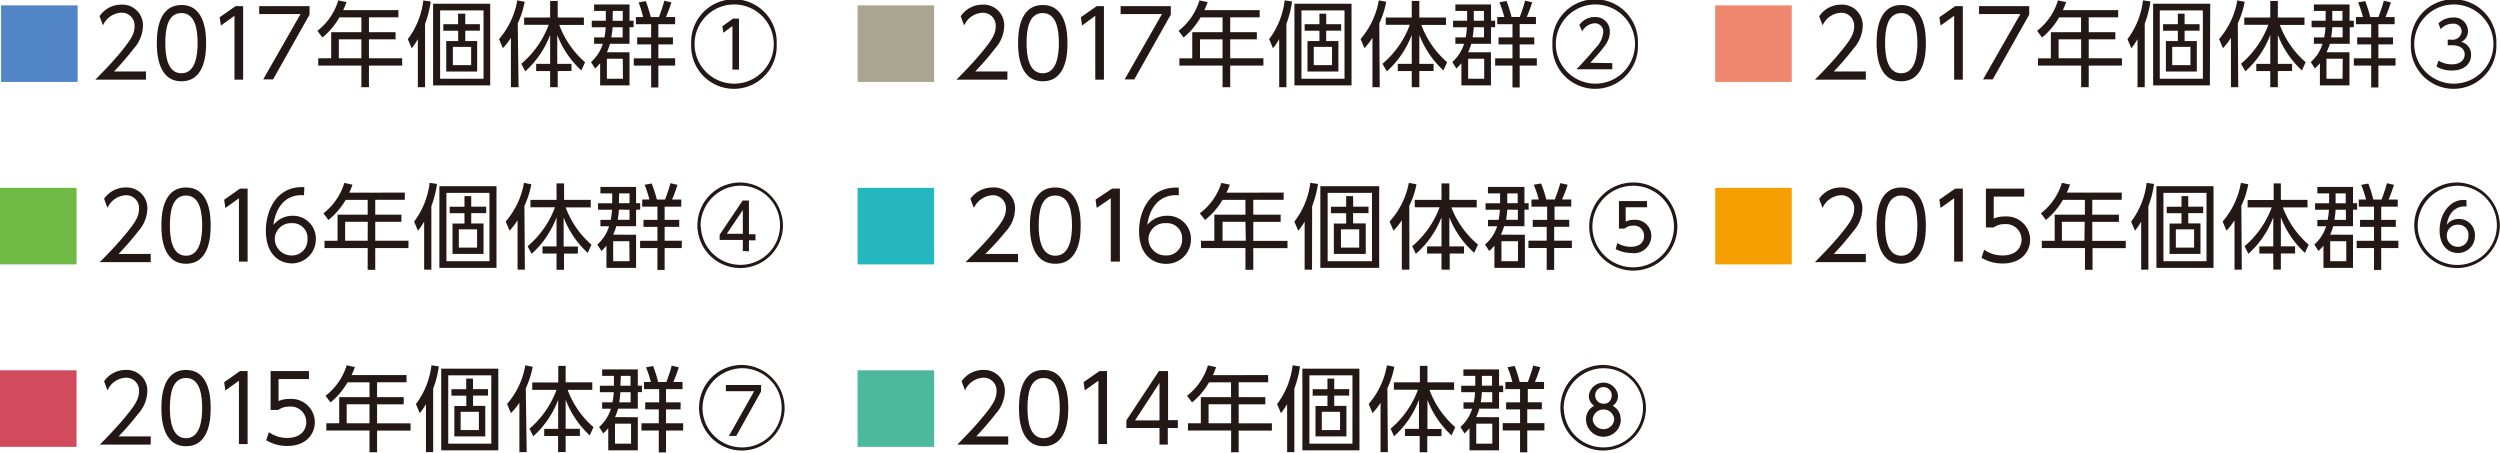 <svg xmlns="http://www.w3.org/2000/svg" viewBox="0 0 274.02 49.66">
  <defs>
    <style>
      .cls-1 {
        fill: #5185c5;
      }

      .cls-2 {
        fill: #231815;
      }

      .cls-3 {
        fill: #a8a591;
      }

      .cls-4 {
        fill: #ef876e;
      }

      .cls-5 {
        fill: #6eba44;
      }

      .cls-6 {
        fill: #24b7c0;
      }

      .cls-7 {
        fill: #f5a000;
      }

      .cls-8 {
        fill: #d24b5d;
      }

      .cls-9 {
        fill: #4cb99c;
      }
    </style>
  </defs>
  <title>p03-01sp</title>
  <g id="レイヤー_2" data-name="レイヤー 2">
    <g id="レイヤー_1-2" data-name="レイヤー 1">
      <g>
        <g>
          <rect class="cls-1" x="0.12" y="0.59" width="8.39" height="8.39"/>
          <g>
            <path class="cls-2" d="M16,8.1V9H10.45c.62-.63,1.68-1.69,2.72-2.94C14.35,4.62,14.75,4,14.75,3.13a1.4,1.4,0,0,0-1.46-1.47,2.32,2.32,0,0,0-2,1.39l-.38-1A2.85,2.85,0,0,1,13.28.78a2.26,2.26,0,0,1,2.39,2.33,3.82,3.82,0,0,1-1,2.47A30.51,30.51,0,0,1,12.5,8.1Z" transform="translate(0 -0.27)"/>
            <path class="cls-2" d="M17.19,5c0-.81,0-4.18,2.7-4.18s2.7,3.37,2.7,4.18,0,4.18-2.7,4.18S17.19,5.78,17.19,5Zm4.47,0c0-1.33-.2-3.3-1.77-3.3S18.12,3.57,18.12,5s.24,3.3,1.77,3.3S21.66,6.34,21.66,5Z" transform="translate(0 -0.27)"/>
            <path class="cls-2" d="M25.82.94h.83V9H25.7V2L24.21,3.07l-.13-.91Z" transform="translate(0 -0.27)"/>
            <path class="cls-2" d="M33.93.94v.93l-4,7.1H28.85l4.09-7.16H28.41V.94Z" transform="translate(0 -0.27)"/>
            <path class="cls-2" d="M43.67,1.38v.79H40.44V3.8h2.92v.78H40.44V6.66h3.64v.8H40.44V9.83h-.83V7.46H34.88v-.8H36.3V3.8h3.31V2.18H37.2a8,8,0,0,1-1.86,2.2l-.55-.73A6.66,6.66,0,0,0,37.08.31l.9.19c-.1.27-.16.44-.36.88Zm-4.06,3.2H37.14V6.66h2.47Z" transform="translate(0 -0.27)"/>
            <path class="cls-2" d="M46.59,9.83H45.8V4.56a7.3,7.3,0,0,1-.68,1l-.42-1A8.77,8.77,0,0,0,46.4.32l.81.12a11.25,11.25,0,0,1-.62,2.44Zm7.14-.2H47.47V.68h6.26ZM53,1.41H48.24V8.9H53ZM51,2.92H52.6v.71H51V4.77H52.3V8.11H48.91V4.77h1.31V3.64H48.59V2.92h1.62V1.77H51Zm.64,2.49h-2v2h2Z" transform="translate(0 -0.27)"/>
            <path class="cls-2" d="M56.84,9.83H56V4.41a6.92,6.92,0,0,1-.88,1.14l-.42-1a8.77,8.77,0,0,0,2-4.24l.81.16a9.82,9.82,0,0,1-.76,2.36Zm.3-2.57a10.27,10.27,0,0,0,3-4.27H57.45V2.19H60.3V.37h.83V2.19H64V3h-2.7a10,10,0,0,0,2.83,4.09l-.41.9a10.24,10.24,0,0,1-2.64-3.89V7.27h1.56v.78H61.13V9.83H60.3V8.06H58.77V7.27H60.3V4.09a10.16,10.16,0,0,1-2.73,4Z" transform="translate(0 -0.27)"/>
            <path class="cls-2" d="M69,6V9.63H65.78V7.2a6.14,6.14,0,0,1-.55.58l-.45-.71a4.34,4.34,0,0,0,1.29-2h-.95v-.7h1.13a8.48,8.48,0,0,0,.14-1.11H64.86V2.54H66.4V1.47H65.12V.76H69V2.54h.45v.71H69V5.07H66.86a5.8,5.8,0,0,1-.34.93Zm-.74.71H66.52V8.9h1.76ZM67.15,3.26A10.42,10.42,0,0,1,67,4.37h1.25V3.26Zm0-.71h1.11V1.47H67.17Zm3.34-.41A13.14,13.14,0,0,0,70,.53l.78-.14a15.8,15.8,0,0,1,.55,1.75h.9c.32-.89.45-1.26.58-1.79l.78.18c-.21.69-.49,1.35-.59,1.61h1v.78H72.16V4.37h1.6v.77h-1.6V6.66H74v.8H72.16v2.4h-.79V7.46h-1.9v-.8h1.9V5.14H69.84V4.37h1.53V2.92H69.7V2.14Z" transform="translate(0 -0.27)"/>
            <path class="cls-2" d="M85.13,5.1a4.69,4.69,0,1,1-9.37,0,4.69,4.69,0,1,1,9.37,0Zm-9,0a4.34,4.34,0,1,0,8.68,0,4.34,4.34,0,1,0-8.68,0Zm4.21-2.79H81V7.9h-.72V3.13l-1,.73-.1-.71Z" transform="translate(0 -0.27)"/>
          </g>
        </g>
        <g>
          <rect class="cls-3" x="94" y="0.59" width="8.39" height="8.39"/>
          <g>
            <path class="cls-2" d="M110.42,8.1V9h-5.58c.62-.63,1.68-1.69,2.72-2.94,1.19-1.42,1.58-2.09,1.58-2.92a1.4,1.4,0,0,0-1.46-1.47,2.32,2.32,0,0,0-2,1.39l-.38-1A2.85,2.85,0,0,1,107.68.78a2.26,2.26,0,0,1,2.39,2.33,3.82,3.82,0,0,1-1,2.47A30.51,30.51,0,0,1,106.9,8.1Z" transform="translate(0 -0.27)"/>
            <path class="cls-2" d="M111.59,5c0-.81,0-4.18,2.7-4.18S117,4.15,117,5s0,4.18-2.7,4.18S111.59,5.78,111.59,5Zm4.47,0c0-1.33-.2-3.3-1.77-3.3s-1.77,1.92-1.77,3.3.24,3.3,1.77,3.3S116.06,6.34,116.06,5Z" transform="translate(0 -0.27)"/>
            <path class="cls-2" d="M120.21.94H121V9h-.95V2L118.6,3.07l-.13-.91Z" transform="translate(0 -0.27)"/>
            <path class="cls-2" d="M128.33.94v.93l-4,7.1h-1.06l4.09-7.16h-4.53V.94Z" transform="translate(0 -0.27)"/>
            <path class="cls-2" d="M138.07,1.38v.79h-3.23V3.8h2.92v.78h-2.92V6.66h3.64v.8h-3.64V9.83H134V7.46h-4.73v-.8h1.41V3.8H134V2.18h-2.41a8,8,0,0,1-1.86,2.2l-.55-.73A6.66,6.66,0,0,0,131.47.31l.9.19c-.1.27-.16.44-.36.88ZM134,4.58h-2.47V6.66H134Z" transform="translate(0 -0.27)"/>
            <path class="cls-2" d="M141,9.83h-.79V4.56a7.3,7.3,0,0,1-.68,1l-.42-1a8.77,8.77,0,0,0,1.7-4.25l.81.12A11.25,11.25,0,0,1,141,2.88Zm7.14-.2h-6.26V.68h6.26Zm-.77-8.22h-4.72V8.9h4.72Zm-2,1.51H147v.71h-1.64V4.77h1.34V8.11h-3.39V4.77h1.31V3.64H143V2.92h1.62V1.77h.74ZM146,5.41h-2v2h2Z" transform="translate(0 -0.27)"/>
            <path class="cls-2" d="M151.23,9.83h-.8V4.41a6.92,6.92,0,0,1-.88,1.14l-.42-1a8.77,8.77,0,0,0,2-4.24l.81.16a9.82,9.82,0,0,1-.76,2.36Zm.3-2.57a10.27,10.27,0,0,0,3-4.27h-2.64V2.19h2.85V.37h.83V2.19h2.92V3h-2.7a10,10,0,0,0,2.83,4.09l-.41.9a10.24,10.24,0,0,1-2.64-3.89V7.27h1.56v.78h-1.56V9.83h-.83V8.06h-1.53V7.27h1.53V4.09a10.16,10.16,0,0,1-2.73,4Z" transform="translate(0 -0.27)"/>
            <path class="cls-2" d="M163.42,6V9.63h-3.24V7.2a6.14,6.14,0,0,1-.55.58l-.45-.71a4.34,4.34,0,0,0,1.29-2h-.95v-.7h1.13a8.48,8.48,0,0,0,.14-1.11h-1.52V2.54h1.54V1.47h-1.29V.76h3.91V2.54h.45v.71h-.45V5.07h-2.17a5.8,5.8,0,0,1-.34.93Zm-.74.71h-1.76V8.9h1.76Zm-1.14-3.46a10.42,10.42,0,0,1-.13,1.11h1.25V3.26Zm0-.71h1.11V1.47h-1.11Zm3.34-.41a13.14,13.14,0,0,0-.53-1.61l.78-.14a15.8,15.8,0,0,1,.55,1.75h.9c.32-.89.45-1.26.58-1.79l.78.18c-.21.69-.49,1.35-.59,1.61h1v.78h-1.78V4.37h1.6v.77h-1.6V6.66h1.88v.8h-1.88v2.4h-.79V7.46h-1.9v-.8h1.9V5.14h-1.53V4.37h1.53V2.92h-1.67V2.14Z" transform="translate(0 -0.27)"/>
            <path class="cls-2" d="M179.53,5.1a4.69,4.69,0,1,1-9.37,0,4.69,4.69,0,1,1,9.37,0Zm-9,0a4.34,4.34,0,1,0,8.68,0,4.34,4.34,0,1,0-8.68,0Zm6.19,2.09v.67H172.8c.87-.92,1.58-1.71,2.11-2.36a2.74,2.74,0,0,0,.82-1.68.92.92,0,0,0-.93-1,1.66,1.66,0,0,0-1.38.89l-.31-.7a2,2,0,0,1,1.68-.87,1.56,1.56,0,0,1,1.66,1.62c0,1-.53,1.62-2.14,3.39Z" transform="translate(0 -0.27)"/>
          </g>
        </g>
        <g>
          <rect class="cls-4" x="188" y="0.59" width="8.39" height="8.39"/>
          <g>
            <path class="cls-2" d="M204.51,8.1V9h-5.58c.62-.63,1.68-1.69,2.72-2.94,1.19-1.42,1.58-2.09,1.58-2.92a1.4,1.4,0,0,0-1.46-1.47,2.32,2.32,0,0,0-2,1.39l-.37-1A2.85,2.85,0,0,1,201.78.78a2.26,2.26,0,0,1,2.39,2.33,3.82,3.82,0,0,1-1,2.47A30.51,30.51,0,0,1,201,8.1Z" transform="translate(0 -0.27)"/>
            <path class="cls-2" d="M205.69,5c0-.81,0-4.18,2.7-4.18s2.7,3.37,2.7,4.18,0,4.18-2.7,4.18S205.69,5.78,205.69,5Zm4.47,0c0-1.33-.2-3.3-1.77-3.3s-1.77,1.92-1.77,3.3.24,3.3,1.77,3.3S210.16,6.34,210.16,5Z" transform="translate(0 -0.27)"/>
            <path class="cls-2" d="M214.31.94h.83V9h-.95V2L212.7,3.07l-.13-.91Z" transform="translate(0 -0.27)"/>
            <path class="cls-2" d="M222.42.94v.93l-4,7.1h-1.06l4.09-7.16h-4.53V.94Z" transform="translate(0 -0.27)"/>
            <path class="cls-2" d="M232.17,1.38v.79h-3.23V3.8h2.92v.78h-2.92V6.66h3.64v.8h-3.64V9.83h-.83V7.46h-4.73v-.8h1.41V3.8h3.31V2.18h-2.41a8,8,0,0,1-1.86,2.2l-.55-.73A6.65,6.65,0,0,0,225.57.31l.9.19c-.1.27-.16.44-.36.88Zm-4.06,3.2h-2.47V6.66h2.47Z" transform="translate(0 -0.27)"/>
            <path class="cls-2" d="M235.08,9.83h-.79V4.56a7.3,7.3,0,0,1-.68,1l-.42-1a8.77,8.77,0,0,0,1.7-4.25l.81.12a11.25,11.25,0,0,1-.62,2.44Zm7.14-.2H236V.68h6.26Zm-.77-8.22h-4.72V8.9h4.72Zm-2,1.51h1.64v.71h-1.64V4.77h1.34V8.11H237.4V4.77h1.31V3.64h-1.62V2.92h1.62V1.77h.74Zm.64,2.49h-2v2h2Z" transform="translate(0 -0.27)"/>
            <path class="cls-2" d="M245.33,9.83h-.8V4.41a6.92,6.92,0,0,1-.88,1.14l-.42-1a8.77,8.77,0,0,0,2-4.24l.81.16a9.82,9.82,0,0,1-.76,2.36Zm.3-2.57a10.27,10.27,0,0,0,3-4.27h-2.64V2.19h2.85V.37h.83V2.19h2.92V3h-2.7a10,10,0,0,0,2.83,4.09l-.41.9a10.25,10.25,0,0,1-2.64-3.89V7.27h1.56v.78h-1.56V9.83h-.83V8.06h-1.53V7.27h1.53V4.09a10.15,10.15,0,0,1-2.73,4Z" transform="translate(0 -0.27)"/>
            <path class="cls-2" d="M257.52,6V9.63h-3.24V7.2a6.14,6.14,0,0,1-.55.58l-.45-.71a4.35,4.35,0,0,0,1.29-2h-.95v-.7h1.13a8.48,8.48,0,0,0,.14-1.11h-1.52V2.54h1.54V1.47h-1.29V.76h3.91V2.54H258v.71h-.45V5.07h-2.17A5.9,5.9,0,0,1,255,6Zm-.74.71H255V8.9h1.76Zm-1.14-3.46a10.42,10.42,0,0,1-.13,1.11h1.26V3.26Zm0-.71h1.11V1.47h-1.11ZM259,2.14a13.14,13.14,0,0,0-.53-1.61l.78-.14a15.8,15.8,0,0,1,.55,1.75h.9c.32-.89.45-1.26.58-1.79l.78.18a17.15,17.15,0,0,1-.59,1.61h1v.78h-1.78V4.37h1.6v.77h-1.6V6.66h1.88v.8h-1.88v2.4h-.79V7.46H258v-.8h1.9V5.14h-1.53V4.37h1.53V2.92h-1.67V2.14Z" transform="translate(0 -0.27)"/>
            <path class="cls-2" d="M273.62,5.1a4.69,4.69,0,1,1-9.37,0,4.69,4.69,0,1,1,9.37,0Zm-9,0a4.34,4.34,0,1,0,8.68,0,4.34,4.34,0,1,0-8.68,0Zm2.66,1.81a2.68,2.68,0,0,0,1.45.41c1.09,0,1.42-.61,1.42-1.09,0-.22-.08-1-1.41-1h-.45V4.62h.42a1,1,0,0,0,1.11-.91.88.88,0,0,0-1-.84,1.72,1.72,0,0,0-1.3.6l-.25-.64a2.3,2.3,0,0,1,1.59-.64,1.51,1.51,0,0,1,1.65,1.47,1.25,1.25,0,0,1-.75,1.2,1.41,1.41,0,0,1,1.09,1.44c0,.84-.6,1.7-2.13,1.7a3.3,3.3,0,0,1-1.66-.43Z" transform="translate(0 -0.27)"/>
          </g>
        </g>
        <g>
          <rect class="cls-5" y="20.59" width="8.39" height="8.39"/>
          <g>
            <path class="cls-2" d="M16.52,28.1V29H10.94c.62-.63,1.68-1.69,2.72-2.94,1.19-1.42,1.58-2.09,1.58-2.92a1.4,1.4,0,0,0-1.46-1.47,2.32,2.32,0,0,0-2,1.39l-.37-1a2.85,2.85,0,0,1,2.35-1.24,2.26,2.26,0,0,1,2.39,2.33,3.82,3.82,0,0,1-1,2.47A30.51,30.51,0,0,1,13,28.1Z" transform="translate(0 -0.27)"/>
            <path class="cls-2" d="M17.69,25c0-.81,0-4.18,2.7-4.18s2.7,3.37,2.7,4.18,0,4.18-2.7,4.18S17.69,25.78,17.69,25Zm4.47,0c0-1.33-.2-3.3-1.77-3.3s-1.77,1.92-1.77,3.3.24,3.3,1.77,3.3S22.16,26.34,22.16,25Z" transform="translate(0 -0.27)"/>
            <path class="cls-2" d="M26.31,20.94h.83v8h-.95V22L24.7,23.07l-.13-.91Z" transform="translate(0 -0.27)"/>
            <path class="cls-2" d="M33.32,21.67c-2.39-.17-3.19,1.88-3.35,3.25a2.69,2.69,0,0,1,2.1-1,2.5,2.5,0,0,1,2.55,2.57A2.64,2.64,0,0,1,32,29.14c-1.12,0-2.86-.71-2.86-3.61,0-2.16,1.17-4.92,4.22-4.74ZM32,24.73a1.77,1.77,0,0,0-1.88,1.67,1.83,1.83,0,0,0,1.84,1.87,1.69,1.69,0,0,0,1.74-1.75A1.63,1.63,0,0,0,32,24.73Z" transform="translate(0 -0.27)"/>
            <path class="cls-2" d="M44.37,21.38v.79H41.13V23.8H44v.78H41.13v2.08h3.64v.8H41.13v2.38H40.3V27.46H35.57v-.8H37V23.8H40.3V22.18H37.89A8,8,0,0,1,36,24.38l-.55-.73a6.65,6.65,0,0,0,2.29-3.33l.9.19c-.1.27-.16.44-.36.88Zm-4.06,3.2H37.83v2.08H40.3Z" transform="translate(0 -0.27)"/>
            <path class="cls-2" d="M47.28,29.83h-.79V24.56a7.3,7.3,0,0,1-.68,1l-.42-1a8.77,8.77,0,0,0,1.7-4.25l.81.12a11.25,11.25,0,0,1-.62,2.44Zm7.14-.2H48.16V20.68h6.26Zm-.77-8.22H48.93V28.9h4.72Zm-2,1.51h1.64v.71H51.65v1.13H53v3.34H49.6V24.77h1.31V23.64H49.29v-.71h1.62V21.77h.74Zm.64,2.49h-2v2h2Z" transform="translate(0 -0.27)"/>
            <path class="cls-2" d="M57.53,29.83h-.8V24.41a6.92,6.92,0,0,1-.88,1.14l-.42-1a8.77,8.77,0,0,0,2-4.24l.81.16a9.82,9.82,0,0,1-.76,2.36Zm.3-2.57a10.27,10.27,0,0,0,3-4.27H58.14v-.81H61V20.37h.83v1.81h2.92V23H62a10,10,0,0,0,2.83,4.09l-.41.9a10.24,10.24,0,0,1-2.64-3.89v3.19h1.56v.78H61.82v1.77H61V28.06H59.46v-.78H61V24.09a10.16,10.16,0,0,1-2.73,4Z" transform="translate(0 -0.27)"/>
            <path class="cls-2" d="M69.72,26v3.63H66.47V27.2a6.14,6.14,0,0,1-.55.58l-.45-.71a4.35,4.35,0,0,0,1.29-2h-.95v-.7h1.13a8.48,8.48,0,0,0,.14-1.11H65.55v-.71H67.1V21.47H65.81v-.71h3.91v1.78h.45v.71h-.45v1.81H67.55a5.9,5.9,0,0,1-.34.93Zm-.74.71H67.21V28.9H69Zm-1.14-3.46a10.42,10.42,0,0,1-.13,1.11H69V23.26Zm0-.71H69V21.47H67.86Zm3.34-.41a13.14,13.14,0,0,0-.53-1.61l.78-.14A15.8,15.8,0,0,1,72,22.14h.9c.32-.89.45-1.26.58-1.79l.78.18a17.15,17.15,0,0,1-.59,1.61h1v.78H72.85v1.45h1.6v.77h-1.6v1.52h1.88v.8H72.85v2.4h-.79v-2.4h-1.9v-.8h1.9V25.14H70.53v-.77h1.53V22.92H70.39v-.78Z" transform="translate(0 -0.27)"/>
            <path class="cls-2" d="M85.82,25.1a4.69,4.69,0,1,1-4.69-4.83A4.76,4.76,0,0,1,85.82,25.1Zm-9,0a4.34,4.34,0,1,0,4.34-4.48A4.41,4.41,0,0,0,76.79,25.1Zm4.6,2.68V26.57H78.88V26l2.52-3.75h.69v3.7h.72v.66h-.72v1.21Zm-1.76-1.88h1.76V23.29Z" transform="translate(0 -0.27)"/>
          </g>
        </g>
        <g>
          <rect class="cls-6" x="94" y="20.59" width="8.39" height="8.39"/>
          <g>
            <path class="cls-2" d="M111.58,28.1V29h-5.75c.64-.63,1.73-1.69,2.8-2.94,1.22-1.42,1.63-2.09,1.63-2.92a1.42,1.42,0,0,0-1.51-1.47,2.38,2.38,0,0,0-2,1.39l-.39-1a3,3,0,0,1,2.43-1.24,2.3,2.3,0,0,1,2.47,2.33,3.76,3.76,0,0,1-1,2.47A30.74,30.74,0,0,1,108,28.1Z" transform="translate(0 -0.27)"/>
            <path class="cls-2" d="M112.89,25c0-.81,0-4.18,2.78-4.18s2.78,3.37,2.78,4.18,0,4.18-2.78,4.18S112.89,25.78,112.89,25Zm4.61,0c0-1.33-.2-3.3-1.83-3.3s-1.82,1.92-1.82,3.3.25,3.3,1.82,3.3S117.5,26.34,117.5,25Z" transform="translate(0 -0.27)"/>
            <path class="cls-2" d="M121.89,20.94h.86v8h-1V22l-1.54,1.06-.13-.91Z" transform="translate(0 -0.27)"/>
            <path class="cls-2" d="M129.21,21.67c-2.47-.17-3.29,1.88-3.46,3.25a2.81,2.81,0,0,1,2.16-1,2.54,2.54,0,0,1,2.63,2.57,2.68,2.68,0,0,1-2.74,2.7c-1.15,0-2.95-.71-2.95-3.61,0-2.16,1.2-4.92,4.35-4.74Zm-1.39,3.06a1.81,1.81,0,0,0-1.94,1.67,1.86,1.86,0,0,0,1.9,1.87,1.71,1.71,0,0,0,1.79-1.75A1.66,1.66,0,0,0,127.82,24.73Z" transform="translate(0 -0.27)"/>
            <path class="cls-2" d="M140.7,21.38v.79h-3.33V23.8h3v.79h-3v2.08h3.75v.8h-3.75v2.37h-.86V27.46h-4.87v-.8h1.46V23.8h3.41V22.18H134a8,8,0,0,1-1.92,2.2l-.57-.73a6.66,6.66,0,0,0,2.36-3.33l.93.19c-.1.27-.16.44-.37.88Zm-4.19,3.2H134v2.08h2.55Z" transform="translate(0 -0.27)"/>
            <path class="cls-2" d="M143.81,29.83H143V24.56a7.29,7.29,0,0,1-.7,1l-.43-1a8.61,8.61,0,0,0,1.75-4.25l.84.12a11,11,0,0,1-.64,2.44Zm7.36-.2h-6.45V20.68h6.45Zm-.79-8.22h-4.86v7.49h4.86Zm-2.06,1.51H150v.71h-1.69v1.13h1.39v3.34h-3.5V24.77h1.35V23.64h-1.67v-.71h1.67V21.77h.76Zm.66,2.49h-2v2h2Z" transform="translate(0 -0.27)"/>
            <path class="cls-2" d="M154.48,29.83h-.83V24.41a7,7,0,0,1-.91,1.14l-.43-1a8.66,8.66,0,0,0,2.11-4.24l.84.16a9.58,9.58,0,0,1-.79,2.36Zm.31-2.57a10.27,10.27,0,0,0,3-4.27h-2.72v-.81H158V20.37h.86v1.81h3V23h-2.78A10,10,0,0,0,162,27.08l-.42.9a10.24,10.24,0,0,1-2.72-3.89v3.19h1.61v.78H158.9v1.77H158V28.06h-1.58v-.78H158V24.09a10.16,10.16,0,0,1-2.81,4Z" transform="translate(0 -0.27)"/>
            <path class="cls-2" d="M167.14,26v3.63H163.8V27.2a6.1,6.1,0,0,1-.57.58l-.46-.71a4.35,4.35,0,0,0,1.33-2h-1v-.7h1.16a8.4,8.4,0,0,0,.14-1.11h-1.57v-.71h1.59V21.47h-1.33v-.71h4v1.78h.46v.71h-.46v1.81h-2.23a5.8,5.8,0,0,1-.35.93Zm-.76.71h-1.81v2.19h1.81Zm-1.17-3.46a10.2,10.2,0,0,1-.13,1.11h1.29V23.26Zm0-.71h1.14V21.47h-1.14Zm3.45-.41a12.7,12.7,0,0,0-.55-1.61l.81-.14a15.43,15.43,0,0,1,.57,1.75h.93c.33-.89.46-1.26.6-1.79l.81.18a17.05,17.05,0,0,1-.61,1.61h1v.78h-1.83v1.45H172v.77h-1.65v1.52h1.94v.8h-1.94v2.4h-.82v-2.4h-2v-.8h2V25.14H168v-.77h1.58V22.92h-1.72v-.78Z" transform="translate(0 -0.27)"/>
            <path class="cls-2" d="M183.85,25.1A4.83,4.83,0,1,1,179,20.27,4.83,4.83,0,0,1,183.85,25.1Zm-9.31,0A4.47,4.47,0,1,0,179,20.63,4.48,4.48,0,0,0,174.54,25.1Zm6-2.11h-2.35v1.57a2,2,0,0,1,.91-.2,1.77,1.77,0,0,1,1.9,1.77A1.91,1.91,0,0,1,178.78,28a3.71,3.71,0,0,1-1.69-.43l.18-.66a2.86,2.86,0,0,0,1.48.41c1,0,1.45-.53,1.45-1.17A1.1,1.1,0,0,0,179,25a1.37,1.37,0,0,0-.93.33h-.62V22.31h3.06Z" transform="translate(0 -0.27)"/>
          </g>
        </g>
        <g>
          <rect class="cls-7" x="188" y="20.59" width="8.39" height="8.39"/>
          <g>
            <path class="cls-2" d="M204.51,28.1V29h-5.58c.62-.63,1.68-1.69,2.72-2.94,1.19-1.42,1.58-2.09,1.58-2.92a1.4,1.4,0,0,0-1.46-1.47,2.32,2.32,0,0,0-2,1.39l-.38-1a2.85,2.85,0,0,1,2.35-1.24,2.26,2.26,0,0,1,2.39,2.33,3.82,3.82,0,0,1-1,2.47A30.51,30.51,0,0,1,201,28.1Z" transform="translate(0 -0.27)"/>
            <path class="cls-2" d="M205.69,25c0-.81,0-4.18,2.7-4.18s2.7,3.37,2.7,4.18,0,4.18-2.7,4.18S205.69,25.78,205.69,25Zm4.47,0c0-1.33-.2-3.3-1.77-3.3s-1.77,1.92-1.77,3.3.24,3.3,1.77,3.3S210.16,26.34,210.16,25Z" transform="translate(0 -0.27)"/>
            <path class="cls-2" d="M214.31,20.94h.83v8h-.95V22l-1.49,1.06-.13-.91Z" transform="translate(0 -0.27)"/>
            <path class="cls-2" d="M221.87,21.82h-3.34v2.41a2.8,2.8,0,0,1,1.21-.23,2.57,2.57,0,0,1,2.78,2.55c0,1.24-.91,2.6-3,2.6a4.38,4.38,0,0,1-2.33-.63l.29-.88a3.45,3.45,0,0,0,2,.63c1.69,0,2.1-1.06,2.1-1.74a1.7,1.7,0,0,0-1.88-1.69,1.93,1.93,0,0,0-1.18.36h-.85V20.94h4.2Z" transform="translate(0 -0.27)"/>
            <path class="cls-2" d="M232.56,21.38v.79h-3.23V23.8h2.92v.79h-2.92v2.08H233v.8h-3.64v2.37h-.83V27.46h-4.73v-.8h1.41V23.8h3.31V22.18h-2.41a8,8,0,0,1-1.86,2.2l-.55-.73A6.65,6.65,0,0,0,226,20.31l.9.19c-.1.27-.16.44-.36.88Zm-4.06,3.2H226v2.08h2.47Z" transform="translate(0 -0.27)"/>
            <path class="cls-2" d="M235.48,29.83h-.79V24.56a7.3,7.3,0,0,1-.68,1l-.42-1a8.77,8.77,0,0,0,1.7-4.25l.81.12a11.25,11.25,0,0,1-.62,2.44Zm7.14-.2h-6.26V20.68h6.26Zm-.77-8.22h-4.72v7.49h4.72Zm-2,1.51h1.64v.71h-1.64v1.13h1.34v3.34H237.8V24.77h1.31V23.64h-1.62v-.71h1.62V21.77h.74Zm.64,2.49h-2v2h2Z" transform="translate(0 -0.27)"/>
            <path class="cls-2" d="M245.72,29.83h-.8V24.41a6.92,6.92,0,0,1-.88,1.14l-.42-1a8.77,8.77,0,0,0,2-4.24l.81.16a9.82,9.82,0,0,1-.76,2.36Zm.3-2.57A10.26,10.26,0,0,0,249,23h-2.64v-.81h2.85V20.37H250v1.81h2.92V23h-2.7a10,10,0,0,0,2.83,4.09l-.41.9A10.25,10.25,0,0,1,250,24.08v3.19h1.56v.78H250v1.77h-.83V28.06h-1.53v-.78h1.53V24.09a10.16,10.16,0,0,1-2.73,4Z" transform="translate(0 -0.27)"/>
            <path class="cls-2" d="M257.91,26v3.63h-3.24V27.2a6.14,6.14,0,0,1-.55.58l-.45-.71a4.35,4.35,0,0,0,1.29-2H254v-.7h1.13a8.5,8.5,0,0,0,.14-1.11h-1.52v-.71h1.54V21.47H254v-.71h3.91v1.78h.45v.71h-.45v1.81h-2.17a5.93,5.93,0,0,1-.34.93Zm-.74.71h-1.76v2.19h1.76ZM256,23.26a10.44,10.44,0,0,1-.13,1.11h1.26V23.26Zm0-.71h1.11V21.47h-1.11Zm3.34-.41a13.14,13.14,0,0,0-.53-1.61l.78-.14a15.83,15.83,0,0,1,.55,1.75h.9c.32-.89.45-1.26.58-1.79l.78.18a17.15,17.15,0,0,1-.59,1.61h1v.78H261v1.45h1.6v.77H261v1.52h1.88v.8H261v2.4h-.79v-2.4h-1.9v-.8h1.9V25.14h-1.53v-.77h1.53V22.92h-1.67v-.78Z" transform="translate(0 -0.27)"/>
            <path class="cls-2" d="M274,25.1a4.69,4.69,0,1,1-4.69-4.83A4.76,4.76,0,0,1,274,25.1Zm-9,0a4.34,4.34,0,1,0,4.34-4.47A4.41,4.41,0,0,0,265,25.1Zm5.35-2.2a1.61,1.61,0,0,0-.28,0c-.62,0-1.64.39-1.88,2a1.56,1.56,0,0,1,1.29-.63,1.74,1.74,0,0,1,1.79,1.83A1.84,1.84,0,0,1,269.4,28c-1,0-2-.74-2-2.48s1.06-3.33,2.6-3.33l.34,0Zm.21,3.18a1.09,1.09,0,0,0-1.13-1.18,1.18,1.18,0,0,0-1.24,1.17,1.2,1.2,0,0,0,1.21,1.25A1.13,1.13,0,0,0,270.55,26.08Z" transform="translate(0 -0.27)"/>
          </g>
        </g>
        <g>
          <rect class="cls-8" y="40.59" width="8.39" height="8.39"/>
          <g>
            <path class="cls-2" d="M16.52,48.1V49H10.94c.62-.63,1.68-1.69,2.72-2.94,1.19-1.42,1.58-2.09,1.58-2.92a1.4,1.4,0,0,0-1.46-1.47,2.32,2.32,0,0,0-2,1.39l-.37-1a2.85,2.85,0,0,1,2.35-1.24,2.26,2.26,0,0,1,2.39,2.33,3.82,3.82,0,0,1-1,2.47A30.51,30.51,0,0,1,13,48.1Z" transform="translate(0 -0.27)"/>
            <path class="cls-2" d="M17.69,45c0-.81,0-4.18,2.7-4.18s2.7,3.37,2.7,4.18,0,4.18-2.7,4.18S17.69,45.78,17.69,45Zm4.47,0c0-1.33-.2-3.3-1.77-3.3s-1.77,1.92-1.77,3.3.24,3.3,1.77,3.3S22.16,46.34,22.16,45Z" transform="translate(0 -0.27)"/>
            <path class="cls-2" d="M26.31,40.94h.83v8h-.95V42L24.7,43.07l-.13-.91Z" transform="translate(0 -0.27)"/>
            <path class="cls-2" d="M33.87,41.82H30.53v2.41A2.8,2.8,0,0,1,31.73,44a2.57,2.57,0,0,1,2.78,2.55c0,1.24-.91,2.6-3,2.6a4.38,4.38,0,0,1-2.33-.63l.29-.88a3.45,3.45,0,0,0,2,.63c1.69,0,2.1-1.06,2.1-1.74a1.7,1.7,0,0,0-1.88-1.69,1.93,1.93,0,0,0-1.18.36h-.85V40.94h4.2Z" transform="translate(0 -0.27)"/>
            <path class="cls-2" d="M44.56,41.38v.79H41.33V43.8h2.92v.79H41.33v2.08H45v.8H41.33v2.37H40.5V47.46H35.77v-.8h1.41V43.8H40.5V42.18H38.09a8,8,0,0,1-1.86,2.2l-.55-.73A6.66,6.66,0,0,0,38,40.31l.9.19c-.1.27-.16.44-.36.88Zm-4.06,3.2H38v2.08H40.5Z" transform="translate(0 -0.27)"/>
            <path class="cls-2" d="M47.48,49.83h-.79V44.56a7.3,7.3,0,0,1-.68,1l-.42-1a8.77,8.77,0,0,0,1.7-4.25l.81.12a11.25,11.25,0,0,1-.62,2.44Zm7.14-.2H48.36V40.68h6.26Zm-.77-8.22H49.13v7.49h4.72Zm-2,1.51h1.64v.71H51.85v1.13h1.34v3.34H49.8V44.77h1.31V43.64H49.48v-.71h1.62V41.77h.74Zm.64,2.49h-2v2h2Z" transform="translate(0 -0.27)"/>
            <path class="cls-2" d="M57.73,49.83h-.8V44.41A6.92,6.92,0,0,1,56,45.55l-.42-1a8.77,8.77,0,0,0,2-4.24l.81.16a9.82,9.82,0,0,1-.76,2.36Zm.3-2.57A10.26,10.26,0,0,0,61,43H58.34v-.81h2.85V40.37H62v1.81h2.92V43h-2.7a10,10,0,0,0,2.83,4.09l-.41.9A10.24,10.24,0,0,1,62,44.08v3.19h1.56v.78H62v1.77h-.83V48.06H59.65v-.78h1.53V44.09a10.16,10.16,0,0,1-2.73,4Z" transform="translate(0 -0.27)"/>
            <path class="cls-2" d="M69.91,46v3.63H66.67V47.2a6.14,6.14,0,0,1-.55.58l-.45-.71a4.34,4.34,0,0,0,1.29-2H66v-.7h1.13a8.5,8.5,0,0,0,.14-1.11H65.75v-.71h1.54V41.47H66v-.71h3.91v1.78h.45v.71h-.45v1.81H67.75a5.83,5.83,0,0,1-.34.93Zm-.74.71H67.41v2.19h1.76ZM68,43.26a10.44,10.44,0,0,1-.13,1.11h1.25V43.26Zm0-.71h1.11V41.47H68.05Zm3.34-.41a13.14,13.14,0,0,0-.53-1.61l.78-.14a15.83,15.83,0,0,1,.55,1.75h.9c.32-.89.45-1.26.58-1.79l.78.18c-.21.69-.49,1.35-.59,1.61h1v.78H73v1.45h1.6v.77H73v1.52h1.88v.8H73v2.4h-.79v-2.4h-1.9v-.8h1.9V45.14H70.72v-.77h1.53V42.92H70.59v-.78Z" transform="translate(0 -0.27)"/>
            <path class="cls-2" d="M86,45.1a4.69,4.69,0,1,1-4.69-4.83A4.76,4.76,0,0,1,86,45.1Zm-9,0a4.34,4.34,0,1,0,4.34-4.47A4.41,4.41,0,0,0,77,45.1Zm6.42-2.63v.71l-2.72,4.87h-.8l2.76-4.9h-3.1v-.68Z" transform="translate(0 -0.27)"/>
          </g>
        </g>
        <g>
          <rect class="cls-9" x="94" y="40.59" width="8.39" height="8.39"/>
          <g>
            <path class="cls-2" d="M110.51,48.1V49h-5.58c.62-.63,1.68-1.69,2.72-2.94,1.19-1.42,1.58-2.09,1.58-2.92a1.4,1.4,0,0,0-1.46-1.47,2.32,2.32,0,0,0-2,1.39l-.37-1a2.85,2.85,0,0,1,2.35-1.24,2.26,2.26,0,0,1,2.39,2.33,3.82,3.82,0,0,1-1,2.47A30.51,30.51,0,0,1,107,48.1Z" transform="translate(0 -0.27)"/>
            <path class="cls-2" d="M111.69,45c0-.81,0-4.18,2.7-4.18s2.7,3.37,2.7,4.18,0,4.18-2.7,4.18S111.69,45.78,111.69,45Zm4.47,0c0-1.33-.2-3.3-1.77-3.3s-1.77,1.92-1.77,3.3.24,3.3,1.77,3.3S116.16,46.34,116.16,45Z" transform="translate(0 -0.27)"/>
            <path class="cls-2" d="M120.51,40.94h.83v8h-.95V42l-1.49,1.06-.13-.91Z" transform="translate(0 -0.27)"/>
            <path class="cls-2" d="M127.09,49V47.18h-3.63v-.84l3.57-5.4h1v5.38h1.07v.86H128V49Zm-2.68-2.65h2.68V42.24Z" transform="translate(0 -0.27)"/>
            <path class="cls-2" d="M139,41.38v.79h-3.23V43.8h2.92v.79h-2.92v2.08h3.64v.8h-3.64v2.37h-.83V47.46h-4.73v-.8h1.41V43.8h3.31V42.18h-2.41a8,8,0,0,1-1.86,2.2l-.55-.73a6.65,6.65,0,0,0,2.29-3.33l.9.19c-.1.27-.16.44-.36.88Zm-4.06,3.2h-2.47v2.08h2.47Z" transform="translate(0 -0.27)"/>
            <path class="cls-2" d="M141.87,49.83h-.79V44.56a7.3,7.3,0,0,1-.68,1l-.42-1a8.77,8.77,0,0,0,1.7-4.25l.81.12a11.25,11.25,0,0,1-.62,2.44Zm7.14-.2h-6.26V40.68H149Zm-.77-8.22h-4.72v7.49h4.72Zm-2,1.51h1.64v.71h-1.64v1.13h1.34v3.34h-3.39V44.77h1.31V43.64h-1.62v-.71h1.62V41.77h.74Zm.64,2.49h-2v2h2Z" transform="translate(0 -0.27)"/>
            <path class="cls-2" d="M152.12,49.83h-.8V44.41a6.92,6.92,0,0,1-.88,1.14l-.42-1a8.77,8.77,0,0,0,2-4.24l.81.16a9.82,9.82,0,0,1-.76,2.36Zm.3-2.57a10.26,10.26,0,0,0,3-4.27h-2.64v-.81h2.85V40.37h.83v1.81h2.92V43h-2.7a10,10,0,0,0,2.83,4.09l-.41.9a10.24,10.24,0,0,1-2.64-3.89v3.19H158v.78h-1.56v1.77h-.83V48.06H154v-.78h1.53V44.09a10.16,10.16,0,0,1-2.73,4Z" transform="translate(0 -0.27)"/>
            <path class="cls-2" d="M164.31,46v3.63h-3.24V47.2a6.14,6.14,0,0,1-.55.58l-.45-.71a4.35,4.35,0,0,0,1.29-2h-.95v-.7h1.13a8.5,8.5,0,0,0,.14-1.11h-1.52v-.71h1.54V41.47H160.4v-.71h3.91v1.78h.45v.71h-.45v1.81h-2.17a5.93,5.93,0,0,1-.34.93Zm-.74.71h-1.76v2.19h1.76Zm-1.14-3.46a10.44,10.44,0,0,1-.13,1.11h1.26V43.26Zm0-.71h1.11V41.47h-1.11Zm3.34-.41a13.14,13.14,0,0,0-.53-1.61l.78-.14a15.83,15.83,0,0,1,.55,1.75h.9c.32-.89.45-1.26.58-1.79l.78.18a17.15,17.15,0,0,1-.59,1.61h1v.78h-1.78v1.45H169v.77h-1.6v1.52h1.88v.8h-1.88v2.4h-.79v-2.4h-1.9v-.8h1.9V45.14h-1.53v-.77h1.53V42.92H165v-.78Z" transform="translate(0 -0.27)"/>
            <path class="cls-2" d="M180.41,45.1a4.69,4.69,0,1,1-4.69-4.83A4.76,4.76,0,0,1,180.41,45.1Zm-9,0a4.34,4.34,0,1,0,4.34-4.47A4.41,4.41,0,0,0,171.39,45.1Zm6.25,1.13a1.91,1.91,0,0,1-3.82,0,1.6,1.6,0,0,1,.9-1.48,1.28,1.28,0,0,1-.59-1.11,1.61,1.61,0,0,1,3.2,0,1.28,1.28,0,0,1-.59,1.11A1.59,1.59,0,0,1,177.63,46.23Zm-.72,0a1.19,1.19,0,0,0-2.37,0,1.19,1.19,0,0,0,2.37,0Zm-.28-2.54a.91.91,0,1,0-.91.83A.82.82,0,0,0,176.64,43.67Z" transform="translate(0 -0.27)"/>
          </g>
        </g>
      </g>
    </g>
  </g>
</svg>
